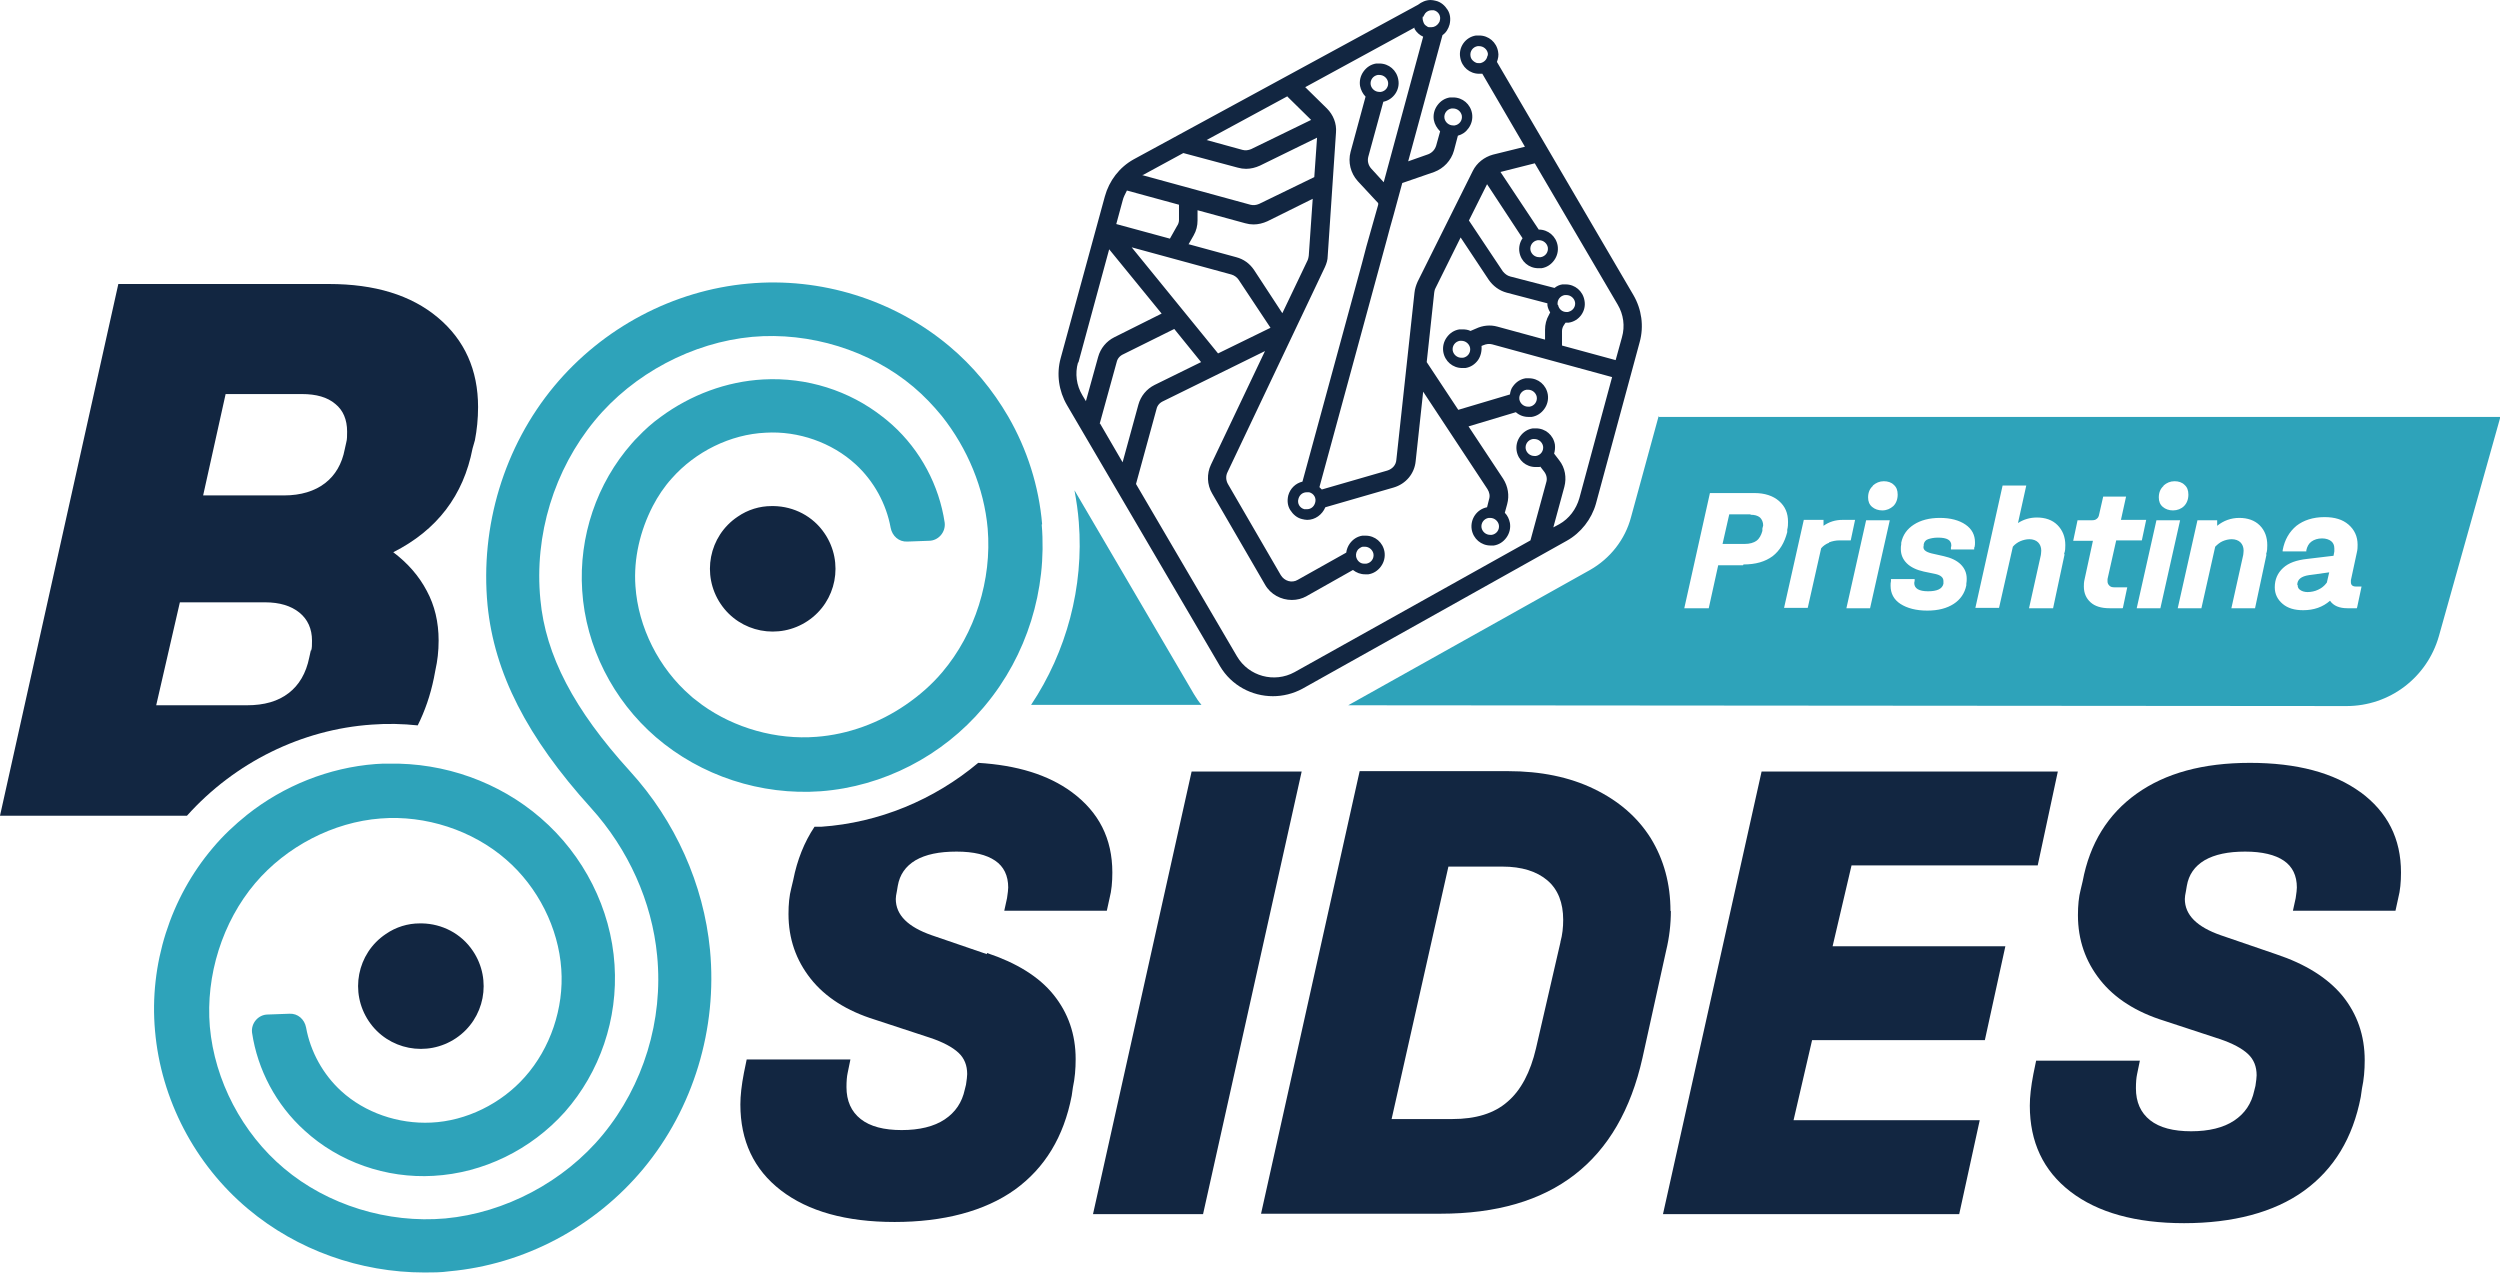 <?xml version="1.0" encoding="UTF-8"?>
<svg id="Layer_2" data-name="Layer 2" xmlns="http://www.w3.org/2000/svg" viewBox="0 0 63.38 32.27">
  <defs>
    <style>
      .cls-1 {
        fill: #2ea3ba;
      }

      .cls-1, .cls-2 {
        stroke-width: 0px;
      }

      .cls-2 {
        fill: #122641;
      }
    </style>
  </defs>
  <g id="Layer_1-2" data-name="Layer 1">
    <g>
      <g>
        <path class="cls-1" d="m27.24,12.43c.05.27.09.54.11.81.13,1.64-.31,3.28-1.21,4.63h4.32c-.07-.08-.13-.17-.19-.27l-3.03-5.17Z"/>
        <path class="cls-1" d="m26.42,13.29c-.08-.96-.38-1.9-.86-2.73-.39-.67-.89-1.28-1.5-1.79-1.4-1.17-3.25-1.75-5.09-1.58-1.9.17-3.69,1.12-4.92,2.6-1.27,1.53-1.88,3.55-1.69,5.55.17,1.72,1,3.35,2.62,5.14.95,1.05,1.55,2.38,1.68,3.75.16,1.64-.35,3.29-1.38,4.54-.98,1.19-2.48,1.98-3.99,2.12-1.46.13-2.99-.34-4.09-1.27-1.06-.89-1.76-2.23-1.88-3.59-.11-1.3.32-2.66,1.15-3.64.79-.93,1.98-1.55,3.18-1.64,1.14-.09,2.33.3,3.18,1.04.81.7,1.33,1.74,1.4,2.78.07.99-.28,2.01-.92,2.73-.6.68-1.49,1.12-2.38,1.16-.83.04-1.68-.25-2.28-.8-.46-.42-.78-1-.89-1.61-.04-.21-.21-.36-.42-.35l-.55.02c-.24,0-.43.22-.4.46.14.94.61,1.83,1.33,2.48.87.8,2.07,1.22,3.27,1.15,1.26-.07,2.47-.66,3.33-1.62.89-1.01,1.35-2.36,1.26-3.73-.09-1.42-.78-2.78-1.87-3.72-1.05-.91-2.44-1.41-3.86-1.38-.11,0-.22,0-.33.01-1.18.09-2.33.55-3.26,1.29-.31.25-.6.52-.86.83-1.08,1.27-1.62,2.96-1.47,4.64.15,1.74,1.01,3.39,2.36,4.52,1.24,1.04,2.84,1.61,4.47,1.61.21,0,.42,0,.63-.03,1.9-.17,3.69-1.12,4.92-2.6,1.27-1.53,1.88-3.55,1.69-5.55-.16-1.66-.88-3.27-2.03-4.53-1.42-1.56-2.14-2.94-2.27-4.35-.16-1.64.35-3.29,1.38-4.54.98-1.19,2.48-1.98,3.99-2.12,1.46-.13,2.99.34,4.09,1.27.26.22.5.47.72.74.65.82,1.07,1.83,1.16,2.85.11,1.3-.32,2.66-1.15,3.64-.27.32-.58.59-.93.83-.67.46-1.46.75-2.26.81-1.02.08-2.08-.22-2.9-.81l-.13-.1c-.05-.04-.11-.08-.16-.13-.81-.7-1.33-1.74-1.4-2.78-.05-.7.12-1.41.44-2.03.13-.25.29-.49.48-.7.6-.68,1.49-1.12,2.38-1.16.83-.05,1.68.25,2.28.8.46.42.78,1,.89,1.61.04.21.21.36.42.35l.55-.02c.24,0,.43-.22.4-.46-.14-.94-.61-1.83-1.33-2.48-.08-.07-.16-.14-.24-.2-.85-.67-1.93-1.01-3.03-.95-.93.05-1.84.39-2.6.95-.21.15-.4.32-.58.51-.05.05-.1.1-.15.16-.89,1.01-1.35,2.36-1.26,3.73.09,1.42.78,2.78,1.87,3.72,1.14.98,2.66,1.48,4.18,1.37,1.58-.12,3.08-.89,4.12-2.12.02-.02.03-.04.05-.06,1.05-1.26,1.57-2.92,1.43-4.58Z"/>
      </g>
      <g>
        <polygon class="cls-2" points="30.21 19.56 27.71 30.78 30.5 30.78 33 19.56 30.21 19.56"/>
        <path class="cls-2" d="m42.35,23.1c0-.7-.17-1.31-.5-1.85-.34-.54-.82-.95-1.44-1.25-.62-.3-1.35-.45-2.18-.45h-3.76l-2.5,11.22h4.55c2.83,0,4.53-1.32,5.12-3.95l.6-2.72c.08-.33.12-.67.12-1.01Zm-2.79.79l-.62,2.69c-.14.6-.38,1.06-.72,1.35-.34.3-.81.44-1.4.44h-1.54l1.44-6.4h1.37c.49,0,.87.12,1.14.35.27.23.4.57.4,1,0,.19-.02.38-.07.56Z"/>
        <polygon class="cls-2" points="46.94 21.94 51.66 21.94 52.17 19.56 44.66 19.56 42.16 30.78 49.67 30.78 50.19 28.4 45.47 28.4 45.94 26.37 50.32 26.37 50.84 23.99 46.46 23.99 46.94 21.94"/>
        <path class="cls-2" d="m59.85,20.09c-.68-.5-1.62-.75-2.81-.75s-2.14.26-2.87.78c-.73.52-1.19,1.26-1.37,2.22l-.05.21c-.05.19-.07.41-.07.65,0,.63.19,1.17.56,1.64s.92.82,1.63,1.04l1.4.46c.33.11.57.24.72.38.15.14.22.32.22.54,0,.05-.01.14-.03.27l-.03.12c-.07.33-.24.58-.51.76-.27.18-.64.27-1.09.27s-.8-.09-1.04-.28c-.24-.19-.36-.46-.36-.81,0-.15.01-.27.03-.36l.07-.34h-2.63l-.07.34c-.06.31-.09.58-.09.8,0,.92.34,1.65,1.03,2.18.69.53,1.65.8,2.88.8s2.28-.27,3.04-.82c.76-.55,1.24-1.34,1.44-2.38l.03-.21c.05-.23.07-.47.07-.72,0-.63-.19-1.17-.56-1.63-.38-.46-.94-.81-1.69-1.06l-1.4-.48c-.6-.21-.91-.51-.91-.92,0-.05.01-.11.03-.21l.02-.12c.05-.29.2-.5.45-.65.26-.15.6-.22,1.03-.22s.76.08.98.23c.22.15.33.38.33.68,0,.05-.01.14-.03.27l-.07.32h2.6l.07-.32c.05-.19.07-.41.07-.65,0-.86-.34-1.53-1.03-2.04Z"/>
        <path class="cls-2" d="m10.59,18.39c.18-.36.32-.76.41-1.2l.04-.21c.05-.22.08-.47.08-.74,0-.47-.1-.89-.3-1.26-.2-.38-.48-.7-.85-.98,1.11-.56,1.78-1.44,2.01-2.63l.06-.21c.05-.26.08-.54.08-.84,0-.94-.34-1.7-1.02-2.27-.68-.57-1.6-.85-2.76-.85H3L0,20.68h4.74c1.21-1.35,2.91-2.19,4.69-2.31.39-.03.78-.02,1.16.02Zm-2.71-1.9l-.04.18c-.08.4-.26.7-.52.9-.27.21-.62.31-1.06.31h-2.3l.6-2.61h2.16c.37,0,.66.09.87.26.21.17.32.41.32.71,0,.11,0,.19-.02.25Zm.9-5.28l-.04.18c-.07.37-.24.66-.5.86s-.61.31-1.04.31h-2.05l.57-2.57h1.93c.37,0,.65.08.85.25.2.16.3.4.3.7,0,.11,0,.2-.02.27Z"/>
        <path class="cls-2" d="m25.02,24.19l-1.4-.48c-.6-.21-.91-.51-.91-.92,0-.05.01-.11.03-.21l.02-.12c.05-.29.2-.5.45-.65.26-.15.6-.22,1.04-.22s.76.08.98.23c.22.15.33.38.33.68,0,.05-.01.14-.03.27l-.07.32h2.6l.07-.32c.05-.19.07-.41.07-.65,0-.86-.34-1.53-1.03-2.04-.6-.44-1.39-.68-2.37-.74-1.12.94-2.52,1.52-3.98,1.62-.06,0-.11,0-.17,0-.26.39-.44.84-.54,1.35l-.05.21c-.05.19-.07.41-.07.65,0,.63.19,1.17.56,1.64s.92.82,1.63,1.04l1.4.46c.33.11.57.24.72.38.15.14.22.32.22.54,0,.05-.01.14-.03.27l-.03.12c-.07.33-.24.58-.51.76-.27.18-.64.27-1.09.27s-.8-.09-1.04-.28c-.24-.19-.36-.46-.36-.81,0-.15.01-.27.03-.36l.07-.34h-2.63l-.07.34c-.06.31-.09.58-.09.8,0,.92.34,1.65,1.03,2.18.69.53,1.65.8,2.88.8s2.28-.27,3.05-.82c.76-.55,1.24-1.34,1.44-2.38l.03-.21c.05-.23.07-.47.07-.72,0-.63-.19-1.17-.56-1.63s-.94-.81-1.69-1.06Z"/>
        <path class="cls-2" d="m30.93,16.89c.29.49.81.76,1.34.76.25,0,.51-.06.75-.19l6.7-3.75c.36-.2.63-.55.74-.94l1.11-4.1c.11-.4.05-.83-.16-1.19l-3.46-5.91c.03-.08.05-.17.03-.26-.04-.24-.24-.41-.48-.41-.03,0-.05,0-.08,0-.27.04-.45.3-.4.56.04.24.24.41.48.41.03,0,.05,0,.08,0,0,0,0,0,0,0l1.08,1.85-.81.2c-.22.06-.41.21-.51.41l-1.4,2.81c-.04.09-.07.18-.08.28l-.46,4.24c-.01.13-.1.23-.23.27l-1.66.48s-.04-.04-.06-.06l1.71-6.28.08-.3h0s.09-.32.09-.32l.22-.81.81-.28c.24-.09.43-.29.5-.54l.1-.38c.11-.03.2-.09.27-.19.08-.11.11-.24.09-.37-.04-.24-.24-.41-.48-.41-.03,0-.05,0-.08,0-.13.02-.24.09-.32.2-.08.11-.11.24-.09.37.02.11.08.21.16.29l-.1.36c-.03.1-.1.18-.2.22l-.51.18.87-3.2c.09-.06.15-.16.18-.27.03-.13.02-.26-.05-.37-.07-.11-.17-.2-.3-.23-.04-.01-.09-.02-.13-.02-.12,0-.23.05-.32.12l-7.21,3.92c-.36.2-.62.54-.73.94l-1.12,4.1c-.11.4-.05.83.16,1.19l3.88,6.62Zm6.78-15.48c-.01.09-.08.17-.18.19-.01,0-.02,0-.04,0-.03,0-.05,0-.07-.01-.07-.03-.13-.09-.14-.17-.02-.12.06-.23.18-.25.01,0,.02,0,.04,0,.11,0,.2.08.22.18,0,.02,0,.04,0,.06Zm-.91,1.34s.02,0,.04,0c.11,0,.2.08.22.18.02.12-.06.23-.18.25-.01,0-.02,0-.04,0-.11,0-.2-.08-.22-.18-.02-.12.06-.23.18-.25Zm-8.92,7.99l.43-1.56c.02-.09.08-.16.17-.2l1.29-.64.68.84-1.18.58c-.2.1-.35.28-.41.5l-.4,1.46-.57-.98Zm3.34-3.78c.07.02.14.07.18.13l.81,1.22-1.33.65-2.19-2.69,2.53.69Zm-1.08-.78l.12-.21c.07-.12.1-.25.1-.38v-.26s1.21.33,1.21.33c.07.02.14.03.21.03.12,0,.24-.03.35-.08l1.15-.57-.1,1.44s-.01.08-.03.12l-.64,1.34-.72-1.1c-.11-.16-.26-.27-.45-.32l-1.21-.33Zm7.56-1.51l.9,1.37c-.07.1-.1.23-.08.35.04.24.24.41.48.41.03,0,.05,0,.08,0,.13-.02.24-.09.32-.2s.11-.24.09-.37c-.04-.24-.24-.41-.48-.41l-.97-1.46.87-.22,2.1,3.58c.15.25.19.55.11.83l-.16.58-1.36-.37v-.37c0-.05.02-.11.05-.15l.04-.06s0,0,0,0c.03,0,.05,0,.08,0,.27-.04.45-.3.4-.56-.04-.24-.24-.41-.48-.41-.03,0-.05,0-.08,0-.07.01-.14.04-.2.09l-1.12-.29c-.08-.02-.14-.07-.19-.13l-.86-1.29.45-.9Zm1.1,1.67c-.02-.12.06-.23.18-.25.01,0,.02,0,.04,0,.11,0,.2.08.22.18.02.12-.06.23-.18.25-.01,0-.02,0-.04,0-.11,0-.2-.08-.22-.18Zm.69,1.39s0,0,0,0c-.02-.12.06-.23.18-.25.01,0,.02,0,.04,0,.11,0,.2.08.22.18.02.11-.05.21-.15.24-.01,0-.02.01-.03.01-.01,0-.02,0-.04,0-.1,0-.19-.07-.21-.18Zm-3.41-7.3s.03-.06.05-.09c.04-.05.1-.08.16-.08.02,0,.04,0,.06,0,.12.03.19.15.15.27,0,.02-.02.04-.03.06-.04.06-.11.1-.18.1-.02,0-.04,0-.06,0-.03,0-.05-.02-.08-.04-.03-.02-.05-.05-.06-.08-.02-.05-.03-.1-.02-.15Zm-.22.28s0,.01,0,.02c.05.09.13.16.22.2l-1,3.69-.32-.35c-.07-.08-.1-.19-.07-.3l.38-1.39c.25-.05.43-.3.38-.56-.04-.24-.24-.41-.48-.41-.03,0-.05,0-.08,0-.13.02-.24.09-.32.2s-.11.24-.09.37c.02.1.07.2.14.27l-.38,1.4c-.07.26,0,.54.18.74l.52.56v.04s-.3,1.06-.3,1.06l-.11.42h0s-1.51,5.54-1.51,5.54c-.17.04-.31.17-.36.35-.03.13-.02.26.05.37s.17.2.3.23c.04.01.09.02.13.02.2,0,.38-.13.46-.32l1.73-.5c.31-.09.53-.35.56-.67l.19-1.76,1.63,2.47c.05.08.07.17.04.26l-.05.2c-.26.05-.43.3-.39.56.04.24.24.41.48.41.03,0,.05,0,.08,0,.13-.02.24-.09.32-.2.08-.11.11-.24.09-.37-.02-.1-.06-.19-.13-.26l.06-.22c.06-.22.02-.45-.1-.64l-.88-1.33,1.2-.36c.09.08.2.12.32.12.03,0,.05,0,.08,0,.13-.02.24-.09.32-.2.08-.11.11-.24.09-.37-.04-.24-.24-.41-.48-.41-.03,0-.05,0-.08,0-.13.02-.24.09-.32.2-.05.06-.07.14-.08.21l-1.31.39-.8-1.21.19-1.76s.01-.08.03-.11l.64-1.29.71,1.07c.11.16.27.28.46.33l1.03.27s0,.03,0,.05c.01.07.04.13.07.18l-.03.06c-.07.12-.1.25-.1.38v.25s-1.21-.33-1.21-.33c-.18-.05-.37-.03-.54.05l-.14.06c-.06-.03-.13-.04-.2-.04-.03,0-.05,0-.08,0-.13.02-.24.09-.32.2-.08.11-.11.24-.09.37.04.24.24.41.48.41.03,0,.05,0,.08,0,.13-.02.24-.09.32-.2.07-.1.1-.23.09-.36l.05-.02c.07-.03.15-.04.22-.02l3.04.83-.83,3.07c-.08.28-.26.52-.51.66l-.15.08.28-1.03c.06-.23.02-.48-.13-.67l-.13-.17c.02-.07.03-.15.02-.23-.04-.24-.24-.41-.48-.41-.03,0-.05,0-.08,0-.13.02-.24.09-.32.2-.08.11-.11.24-.09.37.04.24.24.41.48.41.03,0,.05,0,.08,0,.01,0,.03,0,.04-.01l.1.13c.06.08.08.18.05.27l-.4,1.47-5.98,3.34c-.51.28-1.16.11-1.46-.4l-2.56-4.37.52-1.9c.02-.09.08-.16.17-.2l2.58-1.27-1.37,2.88c-.11.23-.1.51.03.73l1.34,2.31c.14.25.41.39.68.39.13,0,.26-.03.38-.1l1.17-.66c.09.07.19.11.31.11.03,0,.05,0,.08,0,.13-.02.24-.09.32-.2.08-.11.11-.24.09-.37-.04-.24-.24-.41-.48-.41-.03,0-.05,0-.08,0-.13.02-.24.09-.32.2-.05.07-.08.15-.09.23l-1.23.69c-.15.09-.34.03-.43-.12l-1.34-2.31c-.05-.09-.06-.2-.01-.3l2.47-5.2c.04-.09.07-.18.07-.28l.21-3.13c.02-.23-.07-.45-.23-.61l-.55-.54,2.77-1.51Zm-1.11,1.44c-.02-.12.06-.23.18-.25.01,0,.02,0,.04,0,.11,0,.2.08.22.18.02.12-.06.23-.18.25-.01,0-.02,0-.04,0-.11,0-.2-.08-.22-.18Zm-1.41,10.6c-.03.1-.11.16-.21.16-.02,0-.04,0-.06,0-.12-.03-.19-.15-.15-.27.03-.1.11-.16.21-.16.02,0,.04,0,.06,0,.12.03.19.15.15.27Zm4.44.38c.11,0,.2.08.22.18.02.12-.06.23-.18.25-.01,0-.02,0-.04,0-.11,0-.2-.08-.22-.18-.02-.12.06-.23.18-.25.01,0,.02,0,.04,0Zm.74-3c-.02-.12.06-.23.18-.25.01,0,.02,0,.04,0,.11,0,.2.08.22.18.02.12-.06.23-.18.25-.01,0-.02,0-.04,0-.11,0-.2-.08-.22-.18Zm-1.25-1.31c.02.12-.06.23-.18.25-.01,0-.02,0-.04,0-.11,0-.2-.08-.22-.18-.02-.12.06-.23.18-.25.01,0,.02,0,.04,0,.11,0,.2.08.22.18Zm1.85,2.49c.02.12-.06.23-.18.25-.01,0-.02,0-.04,0-.11,0-.2-.08-.22-.18-.02-.12.06-.23.18-.25.01,0,.02,0,.04,0,.11,0,.2.08.22.18Zm-4.69,2.62s.07-.07.13-.07c.01,0,.02,0,.04,0,.11,0,.2.08.22.18.02.12-.06.23-.18.25-.01,0-.02,0-.04,0,0,0-.01,0-.02,0-.1,0-.18-.08-.2-.18-.01-.07.01-.13.05-.18Zm-1.79-11.48l.6.59-1.52.74c-.07.03-.15.04-.22.02l-.91-.25,2.05-1.11Zm-3.67,1.99l1.03-.56,1.38.37c.07.02.14.03.21.03.12,0,.24-.03.35-.08l1.45-.71-.07,1-1.4.68c-.07.03-.15.04-.22.02l-2.74-.75s.01-.01.02-.01Zm-.51.65c.02-.09.07-.18.11-.26l1.32.36v.39c0,.05-.02.11-.05.15l-.18.32-1.36-.37.16-.59Zm-1.12,4.1l.78-2.87,1.33,1.63-1.2.6c-.2.1-.35.28-.41.5l-.31,1.12-.09-.15c-.15-.25-.19-.55-.11-.83Z"/>
        <path class="cls-2" d="m10.7,23.41h-.06c-.3,0-.6.09-.86.27-.73.49-.92,1.48-.43,2.21.49.73,1.48.92,2.21.43.73-.49.92-1.48.43-2.21-.3-.45-.79-.69-1.29-.7Z"/>
        <path class="cls-2" d="m20.48,15.74c.73-.49.92-1.48.43-2.21-.3-.45-.79-.69-1.29-.7h-.06c-.3,0-.6.09-.86.27-.73.49-.92,1.48-.43,2.21.49.73,1.48.92,2.21.43Z"/>
      </g>
      <g>
        <path class="cls-1" d="m58.25,14.83c0,.06.02.1.07.13.04.03.11.05.18.05.09,0,.19-.02.27-.06.09-.04.16-.1.22-.18l.06-.26-.51.07c-.2.03-.3.11-.3.25Z"/>
        <path class="cls-1" d="m44.38,13.04h-.54l-.17.75h.56c.13,0,.23-.03.3-.08.07-.05.12-.14.15-.25v-.06s.02-.07.02-.08c0-.08-.03-.15-.08-.2-.06-.05-.14-.07-.24-.07Z"/>
        <path class="cls-1" d="m42.05,10.55l-.7,2.56c-.15.57-.53,1.05-1.04,1.34l-6.13,3.43,25.31.02c1.09,0,2.04-.72,2.34-1.77l1.56-5.56h-21.33Zm12.8,1.76c.08-.07.17-.11.28-.11.1,0,.19.03.25.09.07.06.1.14.1.25,0,.12-.04.22-.11.29s-.17.11-.28.11c-.1,0-.19-.03-.26-.09-.07-.06-.1-.14-.1-.24,0-.12.04-.22.12-.29Zm-7.37,0c.08-.07.17-.11.28-.11.1,0,.19.03.25.09.07.06.1.14.1.25,0,.12-.04.22-.11.29-.08.07-.17.11-.28.11-.1,0-.19-.03-.26-.09-.07-.06-.1-.14-.1-.24,0-.12.04-.22.12-.29Zm-3.29,2.02h-.63l-.24,1.09h-.62l.65-2.92h1.13c.26,0,.47.07.62.2.16.14.23.31.23.53,0,.06,0,.12-.02.2v.06c-.07.27-.19.47-.37.61-.19.14-.43.21-.74.21Zm2.18-.57c-.08.03-.15.08-.2.14l-.34,1.51h-.6l.5-2.23h.5v.15c.14-.1.3-.15.48-.15h.32l-.11.52h-.29c-.09,0-.18.02-.26.05Zm1.04,1.66h-.6l.5-2.23h.6l-.5,2.23Zm2.64-1.54v.05h-.59v-.05s.01-.03.01-.05c0-.14-.11-.2-.34-.2-.11,0-.19.02-.25.04s-.1.07-.11.13v.03c-.03.1.04.16.2.2l.31.07c.18.04.33.11.43.21.1.1.15.22.15.36,0,.04,0,.08-.01.13v.04c-.04.2-.15.36-.32.47-.17.11-.39.17-.67.17s-.51-.06-.68-.17c-.17-.11-.25-.27-.25-.46,0-.04,0-.08.01-.12v-.05h.6v.05s-.01.03-.01.05c0,.14.12.21.35.21s.36-.06.39-.19v-.03s0-.02,0-.04c0-.09-.07-.15-.21-.18l-.29-.06c-.18-.04-.33-.11-.43-.21-.1-.1-.15-.22-.15-.36,0-.04,0-.08.01-.12v-.04c.04-.2.15-.35.32-.46.17-.11.39-.17.66-.17s.49.06.65.17c.16.11.24.26.24.45,0,.04,0,.08-.01.12Zm2.29.18l-.29,1.36h-.61l.3-1.35s.01-.08.01-.11c0-.09-.03-.16-.08-.21-.05-.05-.13-.08-.22-.08-.08,0-.16.02-.23.05-.07.03-.14.08-.19.14l-.35,1.55h-.6l.69-3.1h.6l-.21.95c.14-.09.3-.14.48-.14.21,0,.39.06.52.19.13.13.2.3.2.51,0,.07,0,.14-.03.22Zm1.47,1.36h-.33c-.21,0-.37-.05-.48-.15-.11-.1-.17-.23-.17-.4,0-.05,0-.11.02-.19l.21-.97h-.5l.11-.52h.36c.06,0,.1-.01.13-.04.03-.02.05-.06.06-.12l.1-.44h.58l-.13.59h.64l-.11.52h-.65l-.22.98s0,.05,0,.06c0,.05.02.08.05.11.03.03.07.04.13.04h.32l-.11.52Zm.36,0l.5-2.23h.6l-.5,2.23h-.6Zm3.29-1.36l-.29,1.36h-.6l.3-1.35s.01-.08.01-.11c0-.09-.03-.16-.08-.21-.05-.05-.13-.08-.22-.08-.08,0-.16.02-.23.05-.07.03-.13.08-.19.14l-.35,1.56h-.6l.5-2.23h.5v.14c.16-.13.35-.2.56-.2s.39.06.52.19c.13.13.19.3.19.5,0,.07,0,.15-.03.23Zm2.29,1.36h-.24c-.2,0-.35-.06-.44-.19-.18.16-.41.24-.68.24-.22,0-.39-.05-.52-.16-.13-.11-.2-.25-.2-.42,0-.2.07-.36.21-.49s.34-.2.61-.23l.67-.08.02-.11s0-.06,0-.08c0-.08-.03-.14-.08-.18-.05-.04-.13-.07-.23-.07-.11,0-.2.03-.27.08s-.11.13-.13.22v.03h-.6v-.03c.05-.27.17-.47.35-.62.18-.14.42-.22.71-.22.26,0,.46.06.61.19.15.13.23.3.23.51,0,.06,0,.12-.02.2l-.15.7s0,.03,0,.05c0,.07.04.11.13.11h.14l-.11.52Z"/>
      </g>
    </g>
  </g>
</svg>